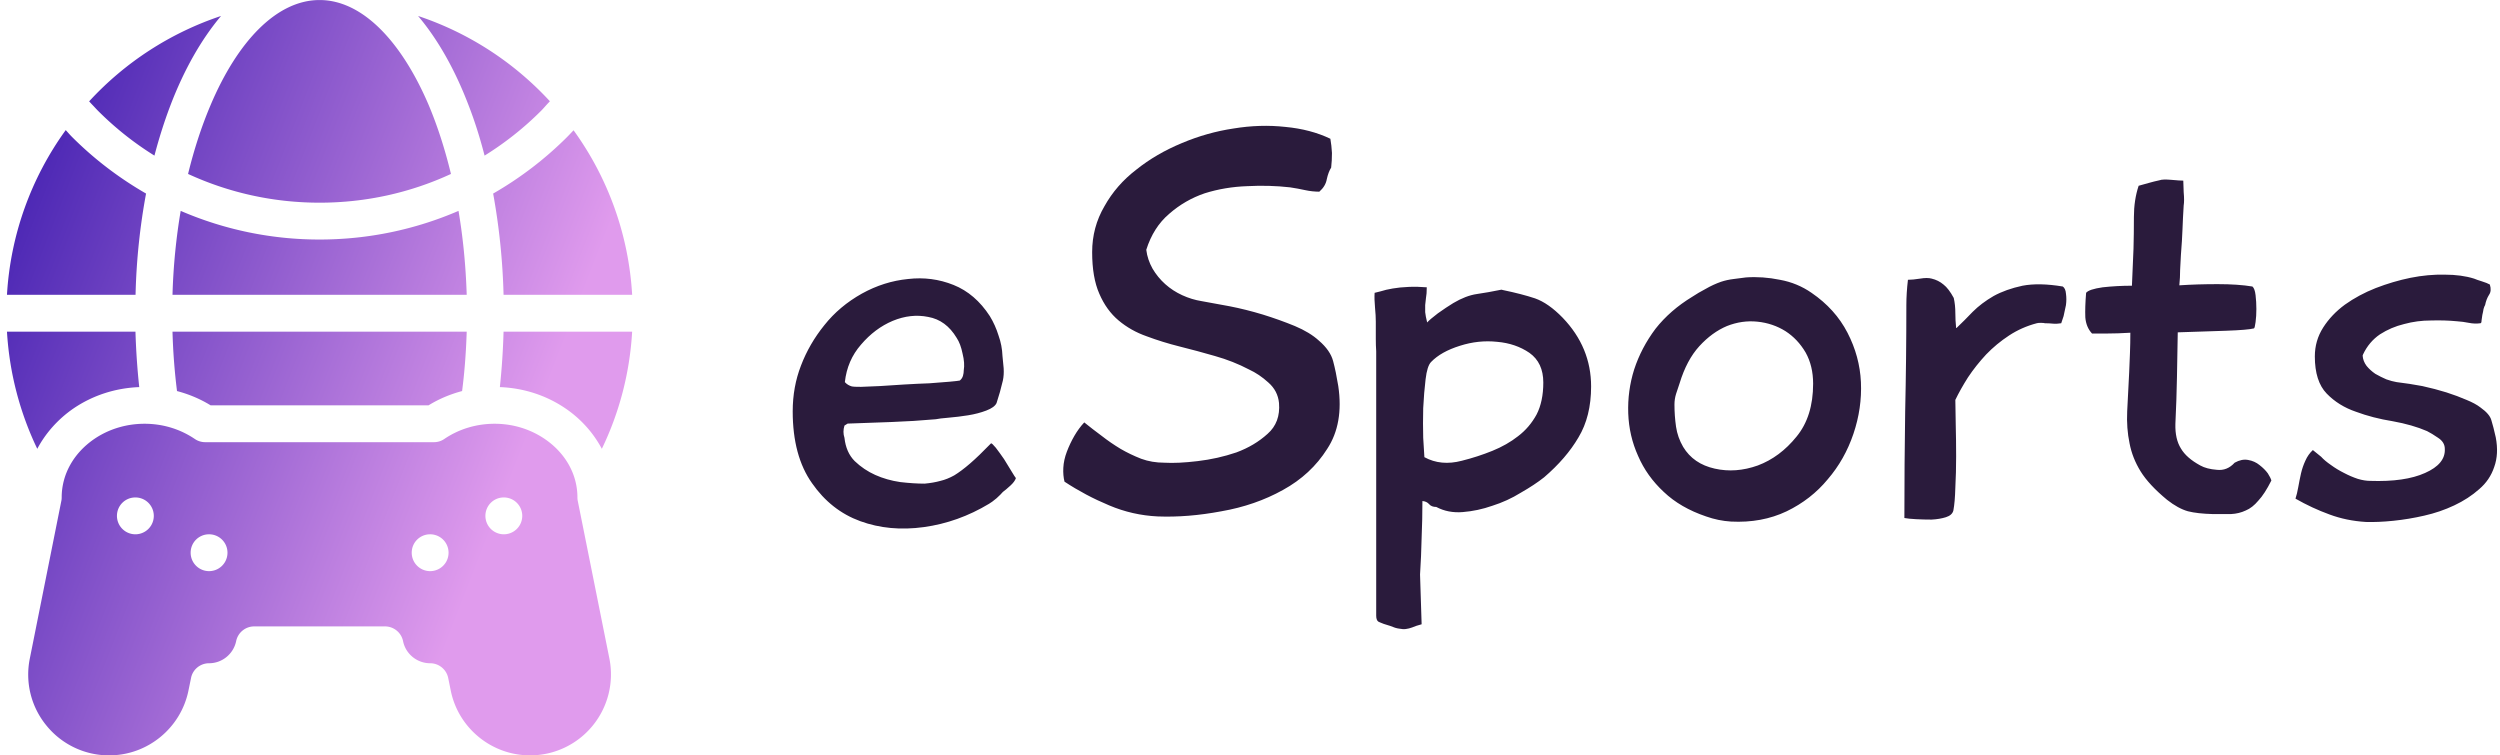 <svg data-v-423bf9ae="" xmlns="http://www.w3.org/2000/svg" viewBox="0 0 298 90" class="iconLeft"><!----><!----><!----><g data-v-423bf9ae="" id="ce961f68-fc2a-46c9-84f7-100963d4912e" fill="#2A1B3C" transform="matrix(4.709,0,0,4.709,92.466,1.236)"><path d="M5.75 12.19L5.75 12.19Q5.70 12.25 5.59 12.35Q5.47 12.45 5.40 12.49L5.40 12.49Q4.62 12.96 3.75 13.08Q2.88 13.20 2.14 12.93Q1.40 12.66 0.92 11.97Q0.43 11.28 0.43 10.15L0.43 10.15Q0.43 9.53 0.64 8.99Q0.85 8.44 1.23 7.97L1.23 7.97Q1.61 7.49 2.18 7.17Q2.74 6.86 3.35 6.80Q3.95 6.73 4.50 6.95Q5.05 7.17 5.42 7.74L5.42 7.74Q5.56 7.97 5.64 8.23Q5.73 8.48 5.74 8.75L5.74 8.75Q5.75 8.89 5.77 9.06Q5.78 9.23 5.75 9.37L5.75 9.37Q5.68 9.67 5.59 9.94L5.59 9.94Q5.54 10.05 5.33 10.13Q5.12 10.21 4.87 10.25Q4.62 10.29 4.38 10.31Q4.14 10.33 4.05 10.35L4.05 10.35Q3.49 10.40 2.93 10.42Q2.38 10.44 1.82 10.46L1.82 10.46L1.74 10.51Q1.69 10.67 1.74 10.82L1.74 10.82Q1.78 11.19 2.00 11.41Q2.23 11.63 2.52 11.76Q2.81 11.89 3.15 11.94Q3.49 11.98 3.77 11.98L3.77 11.98Q3.99 11.96 4.17 11.91Q4.34 11.87 4.52 11.77Q4.70 11.66 4.92 11.47Q5.14 11.28 5.45 10.96L5.45 10.96Q5.47 10.95 5.57 11.07Q5.67 11.20 5.78 11.36Q5.88 11.52 5.97 11.67Q6.06 11.82 6.08 11.84L6.08 11.84Q6.05 11.93 5.94 12.03Q5.82 12.14 5.75 12.19ZM4.66 9.37L4.66 9.37Q4.72 9.32 4.74 9.25Q4.76 9.18 4.76 9.11L4.76 9.11Q4.79 8.93 4.73 8.69Q4.68 8.44 4.58 8.29L4.58 8.29Q4.31 7.84 3.86 7.76Q3.42 7.67 2.96 7.86Q2.51 8.05 2.16 8.46Q1.81 8.86 1.75 9.41L1.75 9.41Q1.82 9.49 1.93 9.52L1.93 9.52Q1.96 9.53 2.16 9.53Q2.35 9.52 2.64 9.51Q2.93 9.49 3.26 9.47Q3.60 9.45 3.89 9.44Q4.19 9.42 4.40 9.40Q4.62 9.38 4.66 9.37ZM7.31 11.93L7.31 11.93Q7.27 11.77 7.28 11.58Q7.29 11.38 7.37 11.17Q7.45 10.96 7.56 10.77Q7.67 10.58 7.81 10.43L7.81 10.43Q8.02 10.60 8.25 10.77Q8.48 10.95 8.73 11.10Q8.97 11.24 9.25 11.35Q9.52 11.45 9.84 11.45L9.84 11.45Q10.18 11.47 10.68 11.41Q11.19 11.35 11.66 11.19Q12.12 11.02 12.45 10.72Q12.78 10.43 12.74 9.94L12.74 9.94Q12.71 9.63 12.47 9.42Q12.24 9.21 11.98 9.09L11.98 9.09Q11.58 8.88 11.12 8.75Q10.67 8.62 10.23 8.51Q9.79 8.40 9.39 8.25Q8.99 8.11 8.68 7.85Q8.37 7.59 8.19 7.17Q8.01 6.76 8.01 6.12L8.01 6.12Q8.01 5.49 8.32 4.96Q8.62 4.42 9.13 4.03Q9.63 3.63 10.28 3.36Q10.92 3.09 11.59 2.99Q12.26 2.88 12.90 2.95Q13.54 3.01 14.04 3.25L14.04 3.25Q14.07 3.42 14.08 3.61Q14.08 3.81 14.06 3.98L14.06 3.98Q13.99 4.09 13.95 4.27Q13.92 4.45 13.76 4.59L13.76 4.59L13.78 4.59Q13.58 4.59 13.40 4.55Q13.22 4.51 13.02 4.48L13.02 4.48Q12.49 4.42 11.93 4.45Q11.37 4.47 10.86 4.63Q10.36 4.80 9.96 5.15Q9.56 5.49 9.38 6.06L9.38 6.06Q9.41 6.31 9.54 6.54Q9.67 6.76 9.86 6.93Q10.05 7.10 10.29 7.21Q10.53 7.32 10.78 7.36L10.78 7.36Q11.07 7.41 11.49 7.49Q11.90 7.57 12.33 7.70Q12.75 7.83 13.14 7.99Q13.52 8.15 13.75 8.36L13.75 8.36Q14.04 8.61 14.11 8.88Q14.18 9.14 14.24 9.51L14.24 9.51Q14.38 10.46 13.96 11.10Q13.55 11.75 12.84 12.14Q12.14 12.53 11.28 12.68Q10.43 12.84 9.67 12.81L9.67 12.81Q9.03 12.78 8.44 12.53Q7.84 12.28 7.31 11.93ZM16.49 7.90L16.49 7.90Q16.55 7.83 16.76 7.67Q16.97 7.52 17.15 7.41L17.15 7.41Q17.47 7.22 17.75 7.18Q18.03 7.14 18.37 7.07L18.37 7.07L18.41 7.08Q18.89 7.18 19.22 7.29Q19.56 7.41 19.92 7.78L19.92 7.78Q20.64 8.53 20.64 9.52L20.64 9.52Q20.64 10.28 20.32 10.81Q20.01 11.34 19.45 11.82L19.45 11.82Q19.21 12.01 18.86 12.21Q18.52 12.42 18.14 12.54Q17.77 12.67 17.39 12.70Q17.02 12.73 16.72 12.57L16.72 12.57Q16.60 12.57 16.54 12.50Q16.48 12.43 16.37 12.42L16.37 12.42Q16.37 12.88 16.35 13.35Q16.34 13.82 16.31 14.28L16.31 14.28L16.35 15.54Q16.20 15.58 16.11 15.62Q16.03 15.65 15.95 15.66Q15.88 15.67 15.78 15.65Q15.69 15.64 15.55 15.58L15.55 15.58Q15.53 15.57 15.39 15.53Q15.26 15.48 15.25 15.47L15.25 15.47Q15.20 15.43 15.20 15.32L15.20 15.32L15.20 9.38Q15.20 9.11 15.20 8.95Q15.20 8.78 15.20 8.63Q15.19 8.48 15.19 8.32Q15.19 8.15 15.19 7.88L15.19 7.88Q15.19 7.73 15.17 7.52Q15.15 7.31 15.16 7.15L15.16 7.15Q15.20 7.14 15.32 7.11Q15.44 7.07 15.62 7.04Q15.79 7.01 16.02 7Q16.24 6.99 16.48 7.01L16.48 7.01Q16.48 7.18 16.46 7.28Q16.45 7.38 16.44 7.46Q16.44 7.55 16.44 7.64Q16.45 7.74 16.49 7.90ZM16.42 11.31L16.42 11.31Q16.84 11.54 17.37 11.40L17.37 11.40Q17.77 11.30 18.14 11.15Q18.51 11.00 18.79 10.78Q19.08 10.56 19.26 10.23Q19.43 9.90 19.43 9.42L19.43 9.42Q19.43 8.92 19.08 8.67Q18.73 8.43 18.26 8.39Q17.79 8.34 17.32 8.49Q16.84 8.64 16.59 8.90L16.59 8.90Q16.49 9.00 16.45 9.34Q16.41 9.67 16.39 10.07Q16.38 10.46 16.39 10.82Q16.41 11.17 16.42 11.31ZM24.56 6.76L24.56 6.76Q24.98 6.73 25.42 6.82Q25.86 6.90 26.22 7.15L26.22 7.15Q26.82 7.56 27.13 8.16Q27.44 8.76 27.47 9.41Q27.50 10.07 27.28 10.72Q27.06 11.37 26.63 11.87Q26.21 12.38 25.59 12.68Q24.96 12.98 24.18 12.94L24.18 12.94Q23.86 12.92 23.55 12.81L23.55 12.81Q22.90 12.59 22.48 12.19Q22.05 11.79 21.83 11.28Q21.60 10.77 21.58 10.20Q21.56 9.63 21.73 9.09Q21.91 8.54 22.27 8.06Q22.64 7.59 23.20 7.25L23.20 7.25Q23.35 7.15 23.54 7.05Q23.73 6.94 23.93 6.87L23.93 6.87Q24.08 6.82 24.25 6.80Q24.42 6.78 24.56 6.76ZM26.26 9.45L26.26 9.45Q26.26 9.00 26.07 8.66Q25.87 8.32 25.56 8.12Q25.24 7.92 24.85 7.88Q24.46 7.84 24.08 7.99Q23.70 8.15 23.38 8.50Q23.06 8.85 22.88 9.44L22.88 9.44Q22.83 9.58 22.79 9.71Q22.75 9.84 22.75 9.98L22.75 9.98Q22.75 10.26 22.79 10.54Q22.83 10.81 22.97 11.05L22.97 11.05Q23.23 11.48 23.77 11.60Q24.30 11.72 24.86 11.52Q25.42 11.31 25.84 10.79Q26.26 10.28 26.26 9.45ZM32.54 7.92L32.54 7.92Q32.42 7.94 32.33 7.93Q32.23 7.92 32.13 7.92L32.13 7.92Q32.10 7.91 32.02 7.91Q31.95 7.91 31.92 7.92L31.92 7.92Q31.54 8.02 31.22 8.23Q30.90 8.44 30.64 8.71Q30.38 8.99 30.18 9.29Q29.99 9.59 29.86 9.86L29.86 9.86Q29.86 10.09 29.87 10.49Q29.88 10.88 29.88 11.29Q29.88 11.70 29.86 12.08Q29.85 12.45 29.81 12.66L29.81 12.66Q29.78 12.78 29.62 12.83Q29.46 12.88 29.26 12.89Q29.06 12.89 28.87 12.88Q28.67 12.87 28.57 12.85L28.57 12.85Q28.57 11.49 28.59 10.16Q28.62 8.82 28.62 7.46L28.62 7.46Q28.62 7.31 28.63 7.15Q28.64 6.99 28.66 6.82L28.66 6.82Q28.78 6.82 28.97 6.79Q29.15 6.76 29.26 6.79L29.26 6.79Q29.43 6.83 29.56 6.94Q29.69 7.04 29.82 7.28L29.82 7.28Q29.86 7.46 29.86 7.66Q29.86 7.85 29.88 8.04L29.88 8.04L29.89 8.04Q30.09 7.85 30.30 7.63Q30.52 7.41 30.83 7.23Q31.14 7.06 31.56 6.97Q31.98 6.89 32.58 6.99L32.58 6.99Q32.65 7.04 32.66 7.17Q32.68 7.31 32.66 7.46Q32.63 7.60 32.60 7.74Q32.56 7.87 32.54 7.92ZM37.42 8.05L37.42 8.05Q37.27 8.09 36.71 8.11Q36.16 8.13 35.49 8.15L35.49 8.15Q35.48 8.72 35.47 9.28Q35.46 9.84 35.43 10.47L35.43 10.47Q35.42 10.85 35.57 11.09Q35.71 11.33 36.06 11.52L36.06 11.52Q36.22 11.61 36.48 11.63Q36.74 11.66 36.93 11.45L36.93 11.45Q37.11 11.35 37.27 11.38Q37.44 11.41 37.56 11.51Q37.69 11.61 37.77 11.72Q37.84 11.83 37.86 11.90L37.86 11.90Q37.69 12.24 37.53 12.41Q37.38 12.59 37.21 12.66Q37.04 12.74 36.84 12.75Q36.64 12.75 36.37 12.75L36.37 12.75Q35.99 12.74 35.75 12.68Q35.50 12.61 35.22 12.39L35.22 12.39Q34.76 12.01 34.55 11.67Q34.34 11.33 34.27 10.96Q34.19 10.58 34.21 10.15Q34.23 9.72 34.26 9.17L34.26 9.17Q34.27 8.93 34.28 8.68Q34.29 8.43 34.29 8.16L34.29 8.16Q33.96 8.18 33.70 8.18Q33.45 8.18 33.32 8.18L33.32 8.18Q33.17 8.02 33.15 7.77Q33.14 7.52 33.17 7.15L33.17 7.15Q33.24 7.06 33.59 7.01Q33.95 6.97 34.33 6.97L34.33 6.97Q34.34 6.73 34.35 6.50Q34.36 6.26 34.37 6.03L34.37 6.03Q34.38 5.66 34.38 5.23Q34.38 4.80 34.50 4.44L34.50 4.44Q34.61 4.41 34.75 4.37Q34.89 4.33 35.03 4.30L35.03 4.30Q35.11 4.27 35.33 4.29Q35.55 4.31 35.63 4.31L35.63 4.31Q35.63 4.38 35.64 4.60Q35.66 4.82 35.64 4.94L35.64 4.94Q35.62 5.26 35.61 5.54Q35.60 5.82 35.57 6.19L35.57 6.19Q35.56 6.38 35.55 6.57Q35.55 6.76 35.53 6.96L35.53 6.96Q35.98 6.93 36.50 6.93Q37.02 6.93 37.38 6.99L37.38 6.99Q37.44 7.04 37.46 7.21Q37.48 7.38 37.48 7.56Q37.48 7.74 37.46 7.89Q37.44 8.04 37.42 8.05ZM43.15 10.05L43.15 10.05Q43.39 10.22 43.43 10.38Q43.48 10.54 43.54 10.81L43.54 10.81Q43.62 11.23 43.50 11.56Q43.39 11.89 43.12 12.12Q42.85 12.36 42.49 12.53Q42.13 12.70 41.73 12.79Q41.34 12.88 40.95 12.92Q40.56 12.96 40.25 12.95L40.25 12.95Q39.76 12.92 39.33 12.76Q38.89 12.60 38.47 12.36L38.47 12.36Q38.51 12.24 38.54 12.07Q38.57 11.90 38.61 11.72Q38.65 11.55 38.72 11.40Q38.79 11.24 38.91 11.13L38.91 11.13L39.12 11.30Q39.21 11.40 39.37 11.51Q39.52 11.62 39.70 11.71Q39.87 11.80 40.05 11.86Q40.22 11.91 40.36 11.91L40.36 11.91Q41.24 11.94 41.75 11.71Q42.27 11.48 42.25 11.10L42.25 11.10Q42.25 10.93 42.08 10.82Q41.92 10.71 41.80 10.65L41.80 10.65Q41.43 10.49 40.93 10.40Q40.43 10.32 40.00 10.16Q39.56 10.01 39.26 9.70Q38.96 9.39 38.96 8.76L38.96 8.76Q38.96 8.36 39.17 8.03Q39.38 7.70 39.72 7.45Q40.07 7.20 40.50 7.03Q40.94 6.86 41.38 6.77Q41.83 6.68 42.25 6.69Q42.67 6.69 42.99 6.79L42.99 6.79Q43.06 6.82 43.19 6.86Q43.32 6.90 43.39 6.94L43.39 6.94Q43.44 7.10 43.37 7.20Q43.30 7.31 43.27 7.46L43.27 7.46Q43.25 7.49 43.23 7.56Q43.22 7.63 43.20 7.71Q43.19 7.78 43.18 7.85Q43.18 7.92 43.15 7.92L43.15 7.92Q43.01 7.94 42.86 7.91Q42.71 7.88 42.56 7.87L42.56 7.87Q42.25 7.84 41.90 7.85Q41.55 7.85 41.22 7.94Q40.89 8.02 40.61 8.20Q40.33 8.39 40.18 8.71L40.18 8.71L40.17 8.74Q40.18 8.88 40.27 9.00Q40.36 9.11 40.49 9.20Q40.63 9.28 40.77 9.34Q40.91 9.39 41.03 9.41L41.03 9.41Q41.36 9.45 41.68 9.51Q42.00 9.58 42.29 9.67Q42.57 9.76 42.80 9.86Q43.02 9.95 43.15 10.05Z"></path></g><defs data-v-423bf9ae=""><linearGradient data-v-423bf9ae="" gradientTransform="rotate(25)" id="02fea018-d86f-4a50-8923-7a01910a3071" x1="0%" y1="0%" x2="100%" y2="0%"><stop data-v-423bf9ae="" offset="0%" style="stop-color: rgb(54, 22, 172); stop-opacity: 1;"></stop><stop data-v-423bf9ae="" offset="100%" style="stop-color: rgb(224, 155, 237); stop-opacity: 1;"></stop></linearGradient></defs><g data-v-423bf9ae="" id="24ae059c-d37f-4455-bb44-35c0d11a2ead" transform="matrix(1.098,0,0,1.098,-16.814,-9.878)" stroke="none" fill="url(#02fea018-d86f-4a50-8923-7a01910a3071)"><path d="M34.53 51.45c1.29.34 2.51.85 3.65 1.55h23.66c1.13-.7 2.36-1.21 3.64-1.55.27-2.08.43-4.24.5-6.45H34.04c.06 2.21.23 4.37.49 6.45zM69.58 51.02c2.58.1 5.03.89 7.13 2.32 1.7 1.16 3.03 2.67 3.94 4.38 1.88-3.89 3.03-8.19 3.29-12.72H69.98a77.32 77.32 0 01-.4 6.02zM31.17 30.01c-2.9-1.67-5.6-3.71-8.03-6.14-.24-.24-.46-.5-.69-.75A33.832 33.832 0 0016.07 41h13.96c.09-3.86.5-7.55 1.14-10.99zM23.29 53.34c2.1-1.43 4.56-2.22 7.14-2.32-.21-1.95-.35-3.96-.41-6.02H16.07c.27 4.53 1.42 8.83 3.29 12.72.91-1.71 2.25-3.22 3.93-4.38zM69.98 41h13.96a33.745 33.745 0 00-6.36-17.86c-.23.24-.46.49-.7.73a38.469 38.469 0 01-8.03 6.14A71.42 71.42 0 0169.98 41zM35.73 27.88C40.16 29.92 44.99 31 50.01 31s9.85-1.08 14.26-3.12c-.66-2.73-1.48-5.26-2.44-7.53C58.86 13.43 54.62 9 50.01 9c-4.64 0-8.9 4.46-11.85 11.44-.95 2.24-1.77 4.74-2.43 7.44zM65.09 31.89C60.39 33.92 55.28 35 50.01 35a37.93 37.93 0 01-15.08-3.11c-.49 2.89-.8 5.95-.89 9.11h31.94c-.1-3.16-.4-6.22-.89-9.11zM67.92 25.89c2.19-1.36 4.25-2.98 6.12-4.85.23-.23.45-.49.67-.73.1-.11.2-.21.3-.32-3.87-4.2-8.78-7.42-14.31-9.26 2.13 2.52 3.98 5.78 5.45 9.61.68 1.74 1.27 3.6 1.77 5.55zM25.97 21.04a34.01 34.01 0 006.11 4.85c.5-1.91 1.08-3.73 1.73-5.44 1.48-3.88 3.35-7.17 5.5-9.72A34.12 34.12 0 0024.99 20c.15.16.29.32.45.48.17.18.35.38.53.56zM22.72 20.49zM78.04 63.39c-.03-.13-.04-.26-.04-.39 0-2.5-1.29-4.81-3.55-6.35-1.59-1.08-3.47-1.65-5.44-1.65s-3.87.57-5.46 1.65c-.33.23-.72.35-1.13.35H37.59c-.4 0-.8-.12-1.13-.35-1.6-1.08-3.48-1.65-5.45-1.65s-3.87.57-5.46 1.65c-2.25 1.54-3.54 3.85-3.54 6.35 0 .13-.01.26-.04.39l-3.42 17.1c-.52 2.59.14 5.25 1.82 7.29a8.745 8.745 0 006.8 3.22c4.17 0 7.79-2.97 8.61-7.07l.27-1.32c.18-.94 1.01-1.61 1.96-1.61 1.42 0 2.65-1.01 2.94-2.4.19-.93 1.01-1.6 1.96-1.6h14.2c.95 0 1.77.67 1.96 1.6.28 1.39 1.52 2.4 2.94 2.4.95 0 1.77.67 1.96 1.6l.27 1.33c.81 4.1 4.44 7.07 8.61 7.07a8.76 8.76 0 006.8-3.22 8.792 8.792 0 001.82-7.29l-3.43-17.1zM30.01 67a2 2 0 01-2-2c0-1.11.89-2 2-2a2 2 0 110 4zm8 4a2 2 0 01-2-2c0-1.11.89-2 2-2a2 2 0 110 4zm24 0a2 2 0 01-2-2c0-1.11.89-2 2-2a2 2 0 110 4zm8-4a2 2 0 01-2-2c0-1.11.89-2 2-2a2 2 0 110 4z"></path></g><!----></svg>